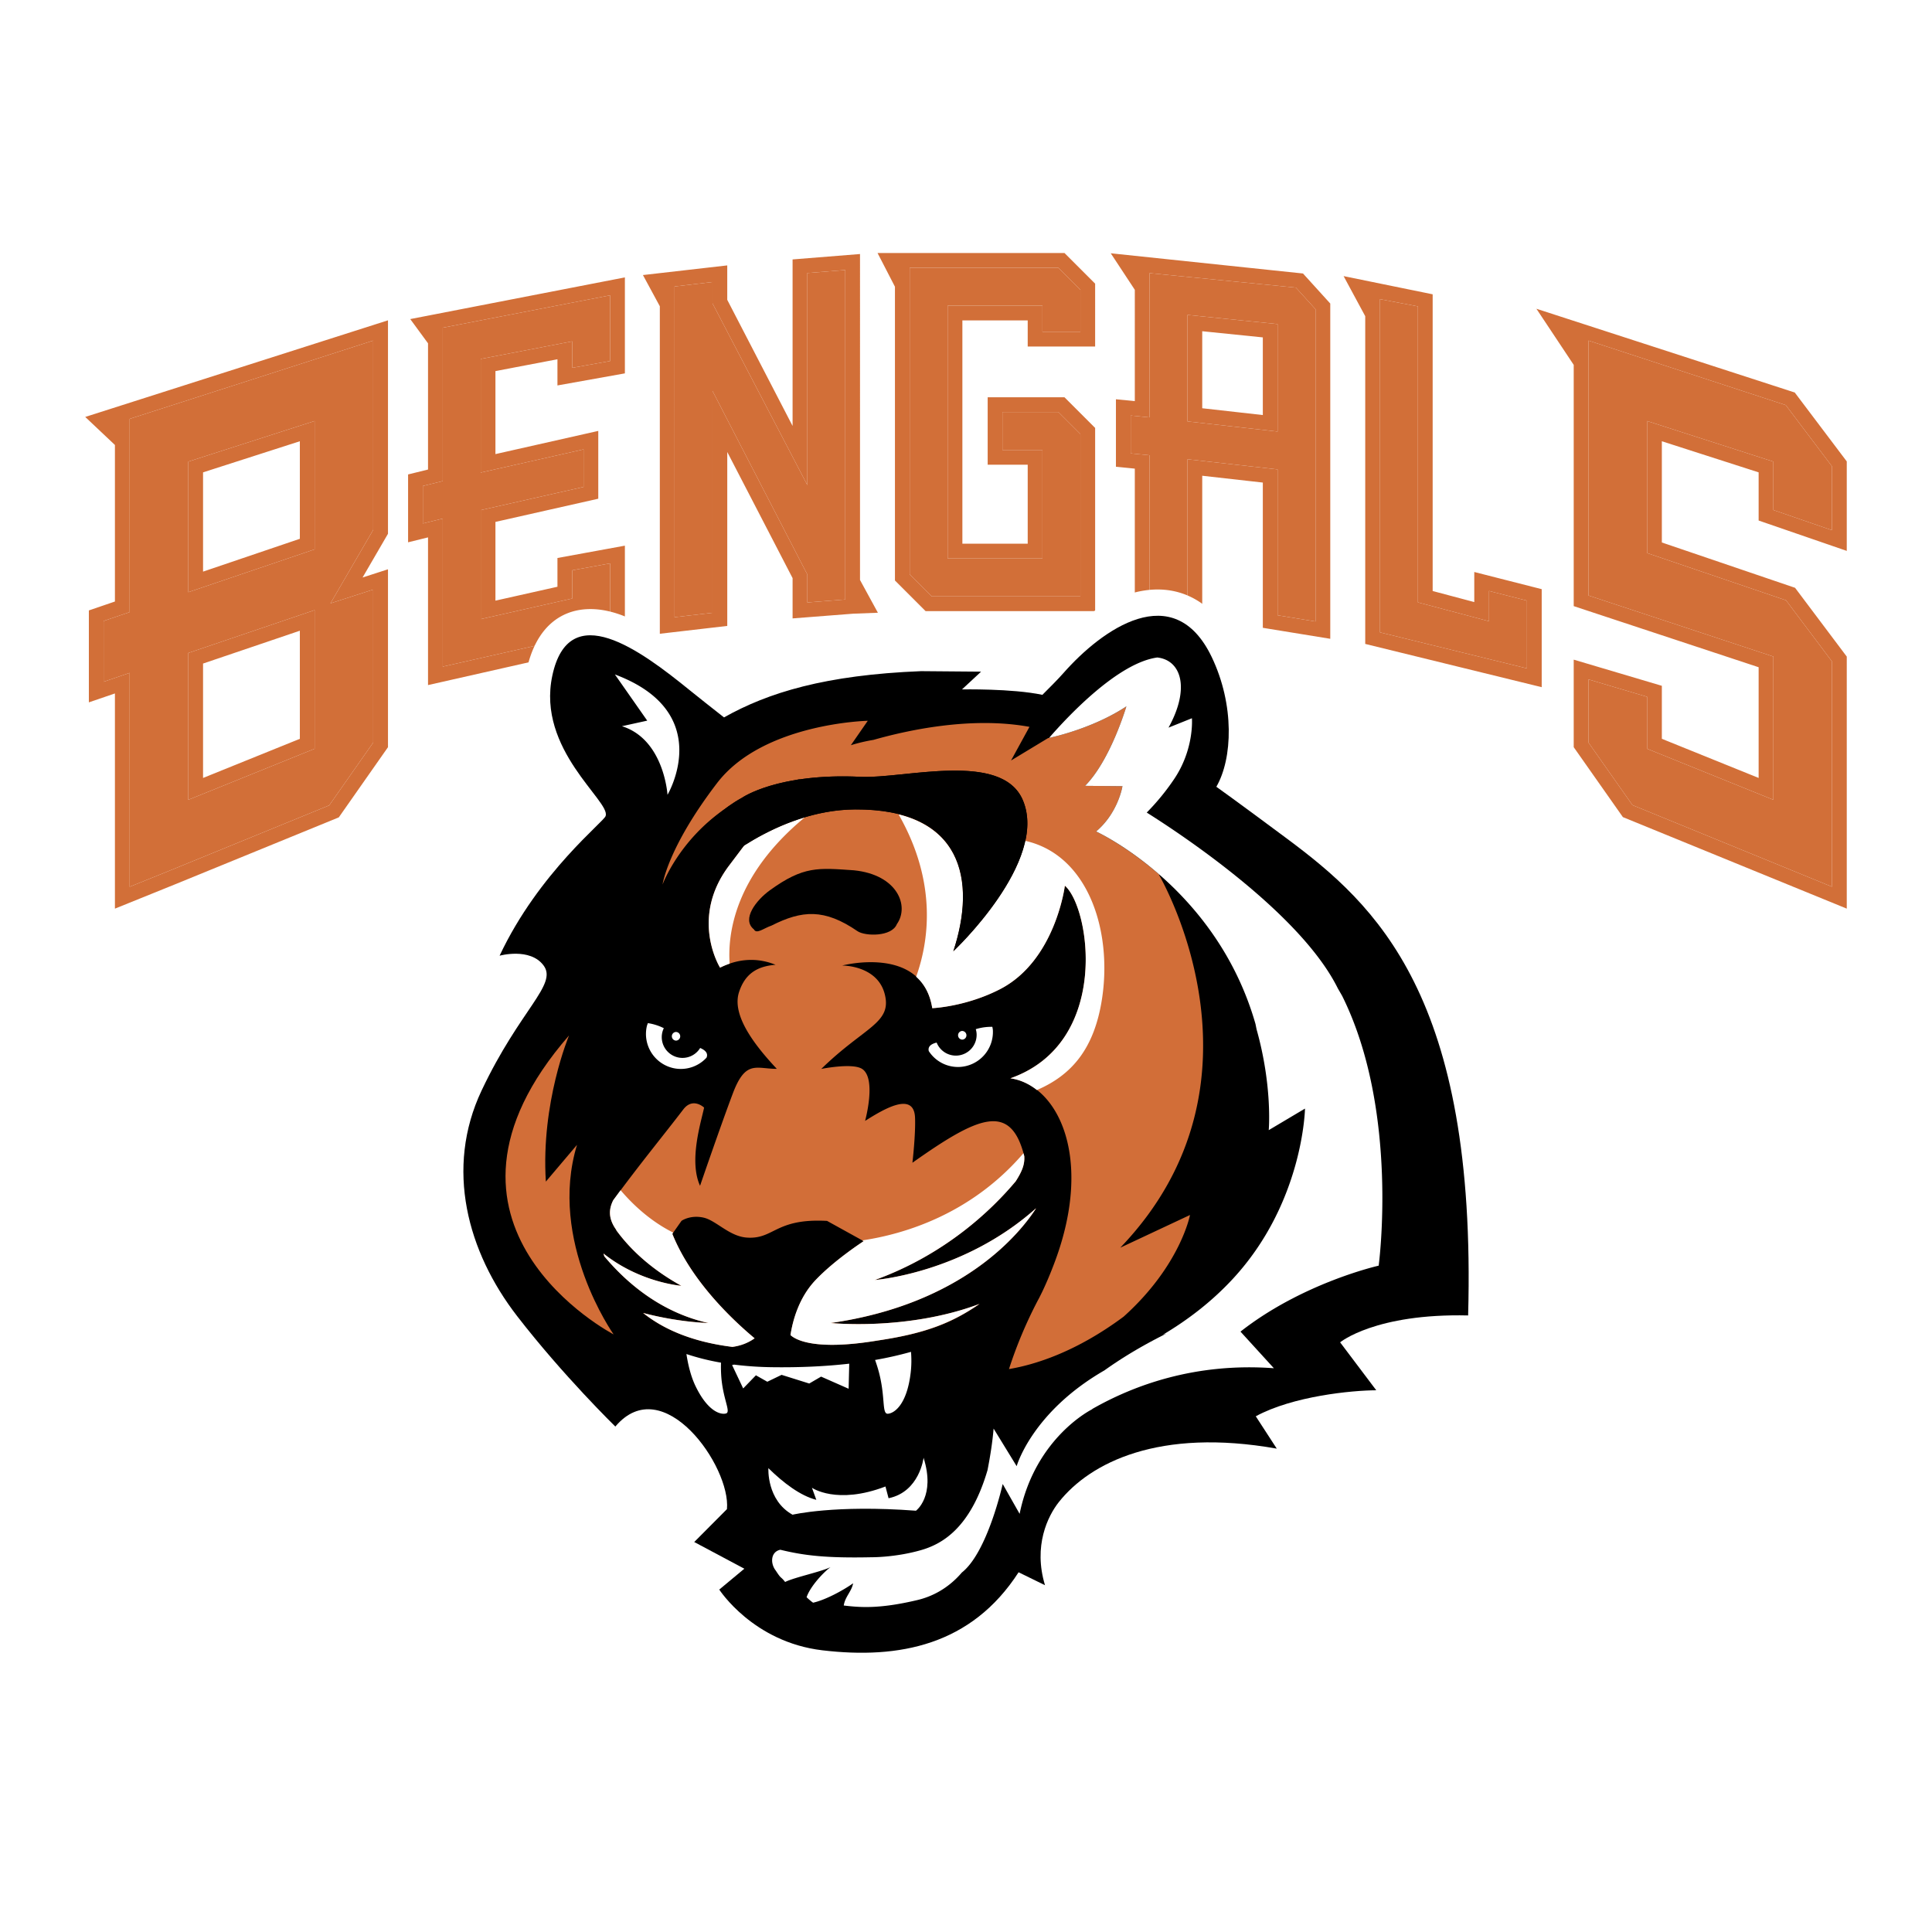<svg xmlns="http://www.w3.org/2000/svg" width="2500" height="2500" viewBox="0 0 192.756 192.756"><g fill-rule="evenodd" clip-rule="evenodd"><path fill="#fff" d="M0 0h192.756v192.756H0V0z"/><path d="M19.523 78.708V65.676l11.128-3.775v12.307l-11.128 4.5zm0-32.117l11.128-3.578v11.269l-11.128 3.775V46.591zm-7.321-5.337v19.287l-2.601.888v7.618l2.601-.888v21.406l5.033-2.035 16.088-6.58 4.65-6.635V57.809l-3.4 1.099 3.4-5.851V32.969l-25.771 8.285zm166.441 18.014l-13.576-4.618V43.013l11.129 3.578v4.818l7.32 2.523v-7.647l-4.9-6.495-20.871-6.821v26.973l18.451 6.097v12.669l-11.129-4.5v-5.235l-7.322-2.174v7.516l4.65 6.611 21.121 8.64V65.754l-4.873-6.486zm-59.43-17.881v-9.155l7.516.766v9.235l-7.516-.846zm10.432-13.397l-15.688-1.55v14.392l-1.885-.186v5.256l1.885.186v14.606l5.256.409v-14.46l7.516.845v14.523l5.256.856v-32.3l-2.34-2.577zM43.44 32.088v15.334l-1.988.489v5.256l1.988-.49v14.752l18.17-4.105v-8l-5.256.961v2.842l-7.658 1.72v-9.365l10.26-2.314v-5.256l-10.26 2.314v-9.811l7.658-1.467v2.626l5.256-.941v-8.066l-18.17 3.521zm36.372-5.526v18.956l-7.989-15.425v-2.785l-5.256.62v34.477l5.256-.61V42.076l7.989 15.425v3.402l5.255-.41V26.141l-5.255.421zm73.27 41.06v-8.269l-5.256-1.339v3.011l-5.625-1.494V29.964l-5.256-.999v34.702l16.137 3.955zm-47.184-41.644H90.025V57.61l2.628 2.628h15.874V43l-2.629-2.628h-6.623v5.256h3.996v9.354h-7.99V31.233h7.99v2.603h5.256v-5.23l-2.629-2.628z" fill="#d26f38"/><path d="M29.916 62.927v10.784l-9.657 3.905V66.203l9.657-3.276zm-11.129 2.221v14.65l12.601-5.095v-13.83l-12.601 4.275zm11.129-21.125v9.732l-9.657 3.276v-9.903l9.657-3.105zm-11.129 2.032v13.029l12.601-4.274V42.004l-12.601 4.051zm14.057 34.296L16.956 86.85l-4.019 1.625V67.133l-2.6.888v-6.064l2.6-.887V41.791l24.3-7.812v18.88l-4.266 7.339 4.266-1.378v15.263l-4.393 6.268zM8.504 41.598l2.962 2.797v15.619l-2.6.888v9.172l2.6-.888v21.47l6.044-2.444 16.292-6.663 4.907-7.002V56.798l-2.535.819 2.535-4.361V31.959L8.504 41.598zm155.826.406v13.173l13.861 4.714 4.59 6.108v22.474s-18.07-7.393-19.908-8.147l-4.393-6.245v-6.297l5.85 1.736v5.183l12.6 5.095V65.506l-18.45-6.096V33.979s17.771 5.81 19.686 6.438l4.615 6.114V52.9l-5.852-2.016v-4.829l-12.599-4.051zm-7.32-5.599v24.068l18.449 6.097v11.046l-9.656-3.905v-5.288l-8.793-2.61v8.734l4.906 6.977 22.336 9.131V65.509l-5.158-6.864-13.291-4.522v-10.1l9.656 3.104v4.806l8.793 3.03v-8.926l-5.189-6.876-25.775-8.356 3.722 5.6zm-31.018 5.004l-6.045-.679v-7.684l6.045.616v7.747zm1.473-9.076l-8.988-.916v10.628l8.988 1.01V32.333zm-8.988 13.487v14.487l-3.785-.294V45.42l-1.883-.186v-3.777l1.883.185V27.25l14.6 1.444 1.959 2.159v31.15l-3.785-.616V46.831l-8.989-1.011zm-7.657-20.55l2.4 3.644V40.02l-1.883-.185v6.734l1.883.186v14.62l6.727.523V47.466l6.045.68v14.491l6.729 1.096V30.284L130 27.286l-19.18-2.016zM57.089 59.715v-2.816l3.785-.692v6.53l-16.698 3.771v-14.77l-1.989.49v-3.741l1.989-.489V32.695l16.698-3.232v6.557l-3.785.678v-2.64l-9.129 1.754V47.15l10.26-2.314v3.747l-10.26 2.314V61.77l9.129-2.055zm-16.158-27.88l1.773 2.418v12.592l-1.989.49v6.771l1.989-.49v14.735l19.641-4.439v-9.471l-6.728 1.231v2.868l-6.187 1.387v-7.856l10.26-2.314v-6.765l-10.26 2.314v-8.282l6.187-1.18v2.612l6.728-1.204v-9.576l-21.414 4.159zm43.402 27.978l-3.784.295v-2.786l-9.461-18.316v22.133l-3.784.439V28.582l3.784-.446v2.136l9.461 18.125V27.241l3.784-.303v32.875zm1.471-1.947V25.344l-6.728.539v16.614l-6.518-12.583V26.48l-8.412.962 1.685 3.113V63.23l6.728-.781V45.096l6.518 12.584v4.019l6.048-.471 2.463-.095-1.784-3.267zm62.757 4.116V58.96l3.785.964v6.76l-14.664-3.594V29.847l3.783.719v29.532l7.096 1.884zm-14.51-34.435l2.158 3.999v32.699l17.607 4.315v-9.779l-6.727-1.713v3.001l-4.152-1.103V29.363l-8.886-1.816zm-26.26 15.757v16.197H92.958l-2.197-2.197V26.713h14.833l2.197 2.197v4.189h-3.785v-2.602h-9.46v25.22h9.46V44.892h-3.994v-3.784h5.582l2.197 2.196zM87.553 25.242l1.736 3.364v29.309l3.06 3.059h16.913V42.695l-3.059-3.059h-7.662v6.728h3.994v7.882h-6.518V31.969h6.518v2.602h6.727V28.3l-3.059-3.059h-18.65v.001z" fill="#fff"/><path d="M29.916 62.927v10.784l-9.657 3.905V66.203l9.657-3.276zm-11.129 2.221v14.65l12.601-5.095v-13.83l-12.601 4.275zm11.129-21.125v9.732l-9.657 3.276v-9.903l9.657-3.105zm-11.129 2.032v13.029l12.601-4.274V42.004l-12.601 4.051zm14.057 34.296L16.956 86.85l-4.019 1.625V67.133l-2.6.888v-6.064l2.6-.887V41.791l24.3-7.812v18.88l-4.266 7.339 4.266-1.378v15.263l-4.393 6.268zM8.504 41.598l2.962 2.797v15.619l-2.6.888v9.172l2.6-.888v21.47l6.044-2.444 16.292-6.663 4.907-7.002V56.798l-2.535.819 2.535-4.361V31.959L8.504 41.598zm155.826.406v13.173l13.861 4.714 4.59 6.108v22.474s-18.07-7.393-19.908-8.147l-4.393-6.245v-6.297l5.85 1.736v5.183l12.6 5.095V65.506l-18.45-6.096V33.979s17.771 5.81 19.686 6.438l4.615 6.114V52.9l-5.852-2.016v-4.829l-12.599-4.051zm-7.32-5.599v24.068l18.449 6.097v11.046l-9.656-3.905v-5.288l-8.793-2.61v8.734l4.906 6.977 22.336 9.131V65.509l-5.158-6.864-13.291-4.522v-10.1l9.656 3.104v4.806l8.793 3.03v-8.926l-5.189-6.876-25.775-8.356 3.722 5.6zm-31.018 5.004l-6.045-.679v-7.684l6.045.616v7.747zm1.473-9.076l-8.988-.916v10.628l8.988 1.01V32.333zm-8.988 13.487v14.487l-3.785-.294V45.42l-1.883-.186v-3.777l1.883.185V27.25l14.6 1.444 1.959 2.159v31.15l-3.785-.616V46.831l-8.989-1.011zm-7.657-20.55l2.4 3.644V40.02l-1.883-.185v6.734l1.883.186v14.62l6.727.523V47.466l6.045.68v14.491l6.729 1.096V30.284L130 27.286l-19.18-2.016zM57.089 59.715v-2.816l3.785-.692v6.53l-16.698 3.771v-14.77l-1.989.49v-3.741l1.989-.489V32.695l16.698-3.232v6.557l-3.785.678v-2.64l-9.129 1.754V47.15l10.26-2.314v3.747l-10.26 2.314V61.77l9.129-2.055zm-16.158-27.88l1.773 2.418v12.592l-1.989.49v6.771l1.989-.49v14.735l19.641-4.439v-9.471l-6.728 1.231v2.868l-6.187 1.387v-7.856l10.26-2.314v-6.765l-10.26 2.314v-8.282l6.187-1.18v2.612l6.728-1.204v-9.576l-21.414 4.159zm43.402 27.978l-3.784.295v-2.786l-9.461-18.316v22.133l-3.784.439V28.582l3.784-.446v2.136l9.461 18.125V27.241l3.784-.303v32.875zm1.471-1.947V25.344l-6.728.539v16.614l-6.518-12.583V26.48l-8.412.962 1.685 3.113V63.23l6.728-.781V45.096l6.518 12.584v4.019l6.048-.471 2.463-.095-1.784-3.267zm62.757 4.116V58.96l3.785.964v6.76l-14.664-3.594V29.847l3.783.719v29.532l7.096 1.884zm-14.51-34.435l2.158 3.999v32.699l17.607 4.315v-9.779l-6.727-1.713v3.001l-4.152-1.103V29.363l-8.886-1.816zm-26.26 15.757v16.197H92.958l-2.197-2.197V26.713h14.833l2.197 2.197v4.189h-3.785v-2.602h-9.46v25.22h9.46V44.892h-3.994v-3.784h5.582l2.197 2.196zM87.553 25.242l1.736 3.364v29.309l3.06 3.059h16.913V42.695l-3.059-3.059h-7.662v6.728h3.994v7.882h-6.518V31.969h6.518v2.602h6.727V28.3l-3.059-3.059h-18.65v.001z" fill="#d26f38"/><path d="M68.333 158.031l1.252-1.041-4.674-2.486 4.979-5.004-.267-.773c-.389-1.127-1.211-2.768-2.582-4.133-.916-.914-1.697-1.289-2.199-1.357l-.308-.006c-5.206.525-10.18-4.062-15.025-10.33-5.333-6.9-8.065-16.279-3.826-25.234 1.567-3.309 3.114-5.707 4.327-7.518l1.609-2.402-2.867.371-3.312.436 2.032-4.32c2.113-4.492 4.919-8.068 7.167-10.56a60.445 60.445 0 0 1 1.831-1.938l.8-.811-.691-.906a36.782 36.782 0 0 1-1.395-1.931c-1.739-2.612-3.651-6.496-2.645-11.221 1.176-5.523 5.015-6.945 9.008-5.656 1.644.53 3.282 1.475 4.739 2.457 1.443.972 2.868 2.094 4.139 3.125l2.078 1.663.736-.34c4.497-2.078 10.287-3.445 18.648-3.779l13.134.106.389-.387c1.979-1.971 4.57-3.963 7.34-4.812 4.002-1.227 8.062.07 10.506 5.17 1.939 4.049 2.41 8.688 1.545 12.344l-.201.846.703.514c1.113.816 2.65 1.949 4.689 3.468 9.473 7.054 20.008 16.961 19.105 49.729l-.072 2.611-2.611-.061c-3.621-.086-6.227.338-7.99.822l-2.881.793 2.533 1.584c1.346.842 3.098 2.746 4.369 4.248l-5.127.018c-1.416.006-3.895.221-6.287.742l-1.854.404 3.693 5.691-5.945-1.057c-11.062-1.963-16.852 1.383-19.223 4.371-.73.918-1.809 3.033-.934 5.91l1.756 5.775-6.045-2.963-.662.748c-5.386 6.094-12.831 7.16-20.08 6.303-4.083-.484-7.113-2.273-9.104-3.922a17.642 17.642 0 0 1-2.249-2.225c-.36-.429-1.384-2.021-2.051-3.076z" fill="#fff"/><path d="M146.475 131.242c-9.271-.217-12.771 2.682-12.771 2.682l3.605 4.783c-2.439.01-8.316.582-12.02 2.596l2.094 3.227c-11.736-2.084-18.607 1.385-21.734 5.322-1.102 1.387-2.58 4.381-1.389 8.305l-2.635-1.291c-4.705 7.289-11.922 8.691-19.578 7.785-6.925-.82-10.286-6.059-10.286-6.059l2.503-2.082-5.001-2.662 3.265-3.281c.4-4.258-6.382-13.877-11.135-8.24 0 0-5.202-5.07-9.808-11.031-4.937-6.387-7.22-14.713-3.531-22.506 3.846-8.125 7.6-10.555 6.178-12.466-1.353-1.818-4.387-.974-4.387-.974 3.93-8.357 10.519-13.445 10.579-13.945.516-1.459-6.895-6.596-5.32-13.99 1.667-7.829 8.811-2.525 13.666 1.413.92.746 2.275 1.815 3.465 2.748 4.408-2.485 10.132-4.235 19.664-4.615l5.985.05-1.908 1.772s4.974-.102 8.023.541c.777-.778 1.541-1.538 2.107-2.181 3.838-4.353 11.002-9.489 14.785-1.595 2.291 4.785 2.092 10.139.463 12.948 0 0 1.91 1.35 7.072 5.194 8.816 6.566 18.928 15.675 18.049 47.552z"/><path d="M71.935 135.953a23.618 23.618 0 0 1-3.45-.861c.166 1.088.448 2.258.928 3.242 1.212 2.49 2.479 2.834 3.017 2.689.537-.145-.338-1.465-.479-3.854a13.47 13.47 0 0 1-.016-1.216zM87.307 135.684c.106.297.208.605.3.924.781 2.693.332 4.492.981 4.441.649-.049 1.913-.926 2.277-4.148.08-.705.077-1.385.027-2.027a36.016 36.016 0 0 1-3.585.81zM77.026 136.406a33.822 33.822 0 0 1-3.783-.258c-.125.027-.202.041-.202.041l1.106 2.336 1.271-1.311 1.137.643 1.425-.688 2.758.865 1.183-.689 2.747 1.211.061-2.502c-2.298.262-4.852.391-7.703.352z" fill="#fff"/><path d="M111.77 124.482c15.994-16.668 3.852-37.219 3.852-37.219.018 0 .033.003.051.003-3.17-2.75-5.895-4.111-6.311-4.312 1.656-1.396 2.305-3.229 2.521-4.064l.004-.009.043-.174.006-.026c.01-.044.02-.084.025-.117a.298.298 0 0 0 .008-.036l.018-.091-.621-.005-3.107-.029c.635-.64 1.211-1.456 1.715-2.318a19.513 19.513 0 0 0 .557-1.025 27.558 27.558 0 0 0 .655-1.383c.186-.424.352-.827.496-1.199.164-.425.305-.811.414-1.123.188-.543.285-.878.285-.878-.414.273-.84.524-1.266.757l-.059.032c-.414.225-.83.429-1.24.618l-.088.042a24.473 24.473 0 0 1-1.275.536c-.391.151-.766.287-1.119.406-1.609.544-2.77.773-2.77.773l-3.693 2.234 1.838-3.357c-5.807-1.064-12.176.334-15.558 1.299a17.26 17.26 0 0 0-2.26.532l1.687-2.436s-10.451.223-15.034 6.212c-4.948 6.466-5.439 10.121-5.439 10.121s1.59-4.352 6.214-7.536c.524-.392 1.107-.79 1.707-1.113 0 0 1.667-1.165 5.354-1.775.141-.026.268-.065.412-.089l-.03.033c1.644-.246 3.654-.381 6.08-.263 4.336.211 14.084-2.613 16.199 2.309 2.637 6.134-6.927 15.102-6.927 15.102 2.33-7.069.968-14.221-9.81-14.156-4.456.027-8.422 1.929-11.046 3.594-.492.65-.982 1.306-1.498 1.986-3.997 5.275-.917 10.205-.917 10.205 2.418-1.211 4.393-.75 5.537-.287-1.782.146-3.025.842-3.642 2.713-.739 2.244 1.385 5.135 3.765 7.67-2.062.008-3.113-.938-4.399 2.482s-3.26 9.186-3.26 9.186c-1.134-2.5.099-6.348.405-7.801 0 0-1.116-1.074-2.076.182-2.083 2.721-4.177 5.242-6.987 9.055-.42.838-.552 1.791.326 2.996l-.047-.031c1.737 2.395 4.074 4.229 6.516 5.576 0 0-4.112-.303-7.768-3.219.024.09.052.184.081.277 2.094 2.504 5.521 5.572 10.391 6.656 0 0-2.931-.053-6.531-1.008 1.946 1.561 4.797 2.875 8.936 3.387a4.888 4.888 0 0 0 2.199-.854c-2.332-1.949-6.343-5.783-8.208-10.422l.913-1.297s.857-.615 2.189-.324c1.247.271 2.567 1.859 4.299 1.992 2.761.211 2.831-1.947 8.035-1.662l3.657 2.021s-2.907 1.875-4.825 3.908c-1.651 1.75-2.256 4.021-2.478 5.461.464.436 2.35 1.596 8.694.543 4.858-.709 7.459-1.773 10.182-3.658-7.203 2.713-14.86 1.91-14.86 1.91 13.243-1.898 18.893-8.988 20.469-11.416l-.004-.016c-7.282 6.488-16.062 7.141-16.062 7.141 7.105-2.574 11.72-7.066 14.052-9.85.656-1.023.908-1.705.852-2.506-.016-.055-.029-.109-.043-.162-1.385-5.229-4.627-3.77-11.118.822 0 0 .331-2.818.261-4.504-.112-2.678-3.187-.803-4.983.328 0 0 1.161-4.205-.282-5.176-.958-.645-4.09-.008-4.09-.008 4.318-4.221 7.072-4.551 6.335-7.455-.737-2.904-4.25-2.861-4.25-2.861s7.987-2.103 8.989 4.252c0 0 3.333-.129 6.764-1.896 5.535-2.853 6.467-10.325 6.467-10.325 2.551 2.22 4.568 15.698-5.436 19.218 4.73.668 8.303 7.873 4.459 18.238-.959 2.586-1.729 3.936-1.729 3.936a43.947 43.947 0 0 0-2.873 6.838c2.549-.43 6.656-1.674 11.441-5.232 5.674-5.1 6.621-10.141 6.621-10.141l-6.957 3.262z" fill="#d26e38"/><path d="M67.078 123.102l.088-.125c-2.204-1.104-3.956-2.713-5.248-4.229-.238.318-.491.664-.738.998-.418.838-.548 1.789.329 2.992l-.047-.031c1.737 2.395 4.074 4.229 6.516 5.576 0 0-4.11-.303-7.765-3.217.025.09.052.184.081.277 2.095 2.504 5.521 5.57 10.389 6.654 0 0-2.921-.051-6.513-1.002 1.945 1.555 4.773 2.873 8.897 3.385.693-.094 1.484-.328 2.22-.857-2.332-1.949-6.344-5.783-8.209-10.421zM87.562 133.744c4.789-.709 7.448-1.789 10.15-3.646-7.194 2.697-14.829 1.898-14.829 1.898 13.243-1.898 18.893-8.988 20.469-11.416l-.004-.016c-7.282 6.488-16.062 7.141-16.062 7.141 7.105-2.574 11.72-7.066 14.052-9.85.656-1.023.908-1.705.852-2.506-.016-.055-.029-.109-.043-.162-.012-.047-.027-.082-.039-.125-5.253 6.117-11.942 8.076-16.075 8.693l.136.076s-2.907 1.875-4.825 3.908c-1.651 1.75-2.256 4.021-2.478 5.461.467.437 2.353 1.597 8.696.544zM80.166 81.59c-2.319.713-4.351 1.773-5.906 2.759-.493.652-.986 1.308-1.502 1.989-3.997 5.275-.917 10.205-.917 10.205a7.46 7.46 0 0 1 .956-.398c-.208-2.964.484-8.788 7.468-14.573l-.099.018zM102.293 83.892c-1.182 5.391-7.183 11.022-7.183 11.022 1.966-5.968 1.277-11.979-5.464-13.671 3.931 6.86 2.991 12.777 1.758 16.207.777.695 1.379 1.688 1.607 3.137 0 0 3.333-.129 6.764-1.896 5.535-2.853 6.467-10.325 6.467-10.325 2.551 2.22 4.568 15.698-5.436 19.218.947.133 1.842.539 2.645 1.168 3.531-1.512 5.73-4.189 6.488-9.043 1.067-6.817-1.365-14.411-7.646-15.817z" fill="#fff"/><path d="M85.199 86.83c-3.572-.243-5.016-.448-8.398 2-1.323.958-2.859 2.88-1.58 3.896.257.509.981-.12 1.745-.377 3.055-1.541 5.275-1.722 8.599.562.767.508 3.411.563 3.917-.713 1.268-1.792.078-4.925-4.283-5.368z"/><path d="M70.969 86.812s6.388-6.006 14.331-6.054c10.777-.065 12.139 7.087 9.81 14.156 0 0 9.564-8.968 6.927-15.102-2.115-4.922-11.863-2.098-16.199-2.309-8.252-.402-11.815 2.094-11.815 2.094-1.867 1.006-3.634 2.739-3.634 2.739l.58 4.476z"/><path d="M88.652 149.479c3.099-.637 3.493-4.039 3.493-4.039 1.21 3.844-.759 5.285-.759 5.285-8.118-.613-12.315.398-12.315.398-2.601-1.455-2.409-4.645-2.409-4.645 1.494 1.467 3.188 2.756 4.783 3.162l-.438-1.205s2.47 1.734 7.336-.127l.309 1.171z" fill="#fff"/><path d="M57.568 114.221l-3.108 3.668c-.506-7.887 2.315-14.584 2.315-14.584-16.51 18.945 4.445 29.828 4.445 29.828s-6.581-9.289-3.652-18.912z" fill="#d26e38"/><path d="M133.482 98.625c-3.744-7.583-15.883-15.554-19.072-17.556a23.143 23.143 0 0 0 2.707-3.301c2.059-3.025 1.801-6.109 1.801-6.109l-2.336.938c2.172-3.924 1.275-6.733-1.117-6.999-3.949.535-8.971 5.919-10.797 8.021.645-.137 4.48-1.016 7.711-3.143 0 0-1.58 5.367-4.121 7.927l3.729.034s-.416 2.654-2.625 4.517c.889.428 12.113 5.969 15.9 19.213l.105.525c1.604 5.695 1.215 10.062 1.215 10.062l3.617-2.15s-.154 9.396-7.219 17.01c-2.127 2.293-4.521 4.104-6.953 5.549l.346-.113c-2.48 1.232-4.51 2.475-6.182 3.672-7.25 4.18-8.758 9.559-8.758 9.559l-2.301-3.752c-.107 1.305-.328 2.725-.607 4.15-1.708 5.818-4.558 7.385-6.651 7.982-2.551.729-4.888.705-4.888.705-4.501.096-6.716-.156-9.13-.746-.976.199-1.02 1.373-.453 2.084.595.922.429.494.929 1.131.921-.463 3.605-1.02 4.526-1.482-.788.592-2.038 1.973-2.384 3.002.21.205.424.387.647.547 1.217-.27 2.946-1.195 3.995-1.936-.143.811-.805 1.334-.934 2.217 1.639.193 3.552.357 7.363-.549 1.314-.312 2.985-1.061 4.422-2.746 2.572-2.027 4.072-8.83 4.072-8.83l1.689 2.98c1.561-7.658 7.234-10.434 7.234-10.434l.023-.035c4.166-2.377 10.305-4.637 18.111-4.059l-3.332-3.654c6.227-4.887 13.787-6.58 13.787-6.58s2.08-15.41-3.645-26.918l-.424-.733z" fill="#fff"/><path d="M95.757 106.449a3.494 3.494 0 0 0 3.302-3.672c-.006-.113-.035-.219-.051-.33a5.28 5.28 0 0 0-1.654.232c.043.146.072.299.082.457a2.074 2.074 0 0 1-1.962 2.18 2.064 2.064 0 0 1-2.024-1.297c-.739.176-.865.525-.786.848a3.473 3.473 0 0 0 3.093 1.582z" fill="#fff"/><path d="M95.992 103.723a.43.43 0 0 0 .429-.432.434.434 0 0 0-.433-.432.433.433 0 0 0 .004.864zM69.856 104.557a2.066 2.066 0 0 1-2.212.941 2.073 2.073 0 0 1-1.57-2.477c.035-.156.089-.301.155-.439a5.289 5.289 0 0 0-1.591-.504c-.035.107-.081.207-.105.316a3.492 3.492 0 0 0 2.643 4.172 3.48 3.48 0 0 0 3.314-1.043c.132-.304.065-.669-.634-.966z" fill="#fff"/><path d="M67.435 103.822c.238 0 .431-.193.43-.432s-.195-.432-.433-.432a.433.433 0 0 0 .003.864zM62.049 72.454l2.525-.556-3.226-4.608c10.139 3.791 5.249 12.007 5.249 12.007s-.336-5.528-4.548-6.843z" fill="#fff"/></g></svg>